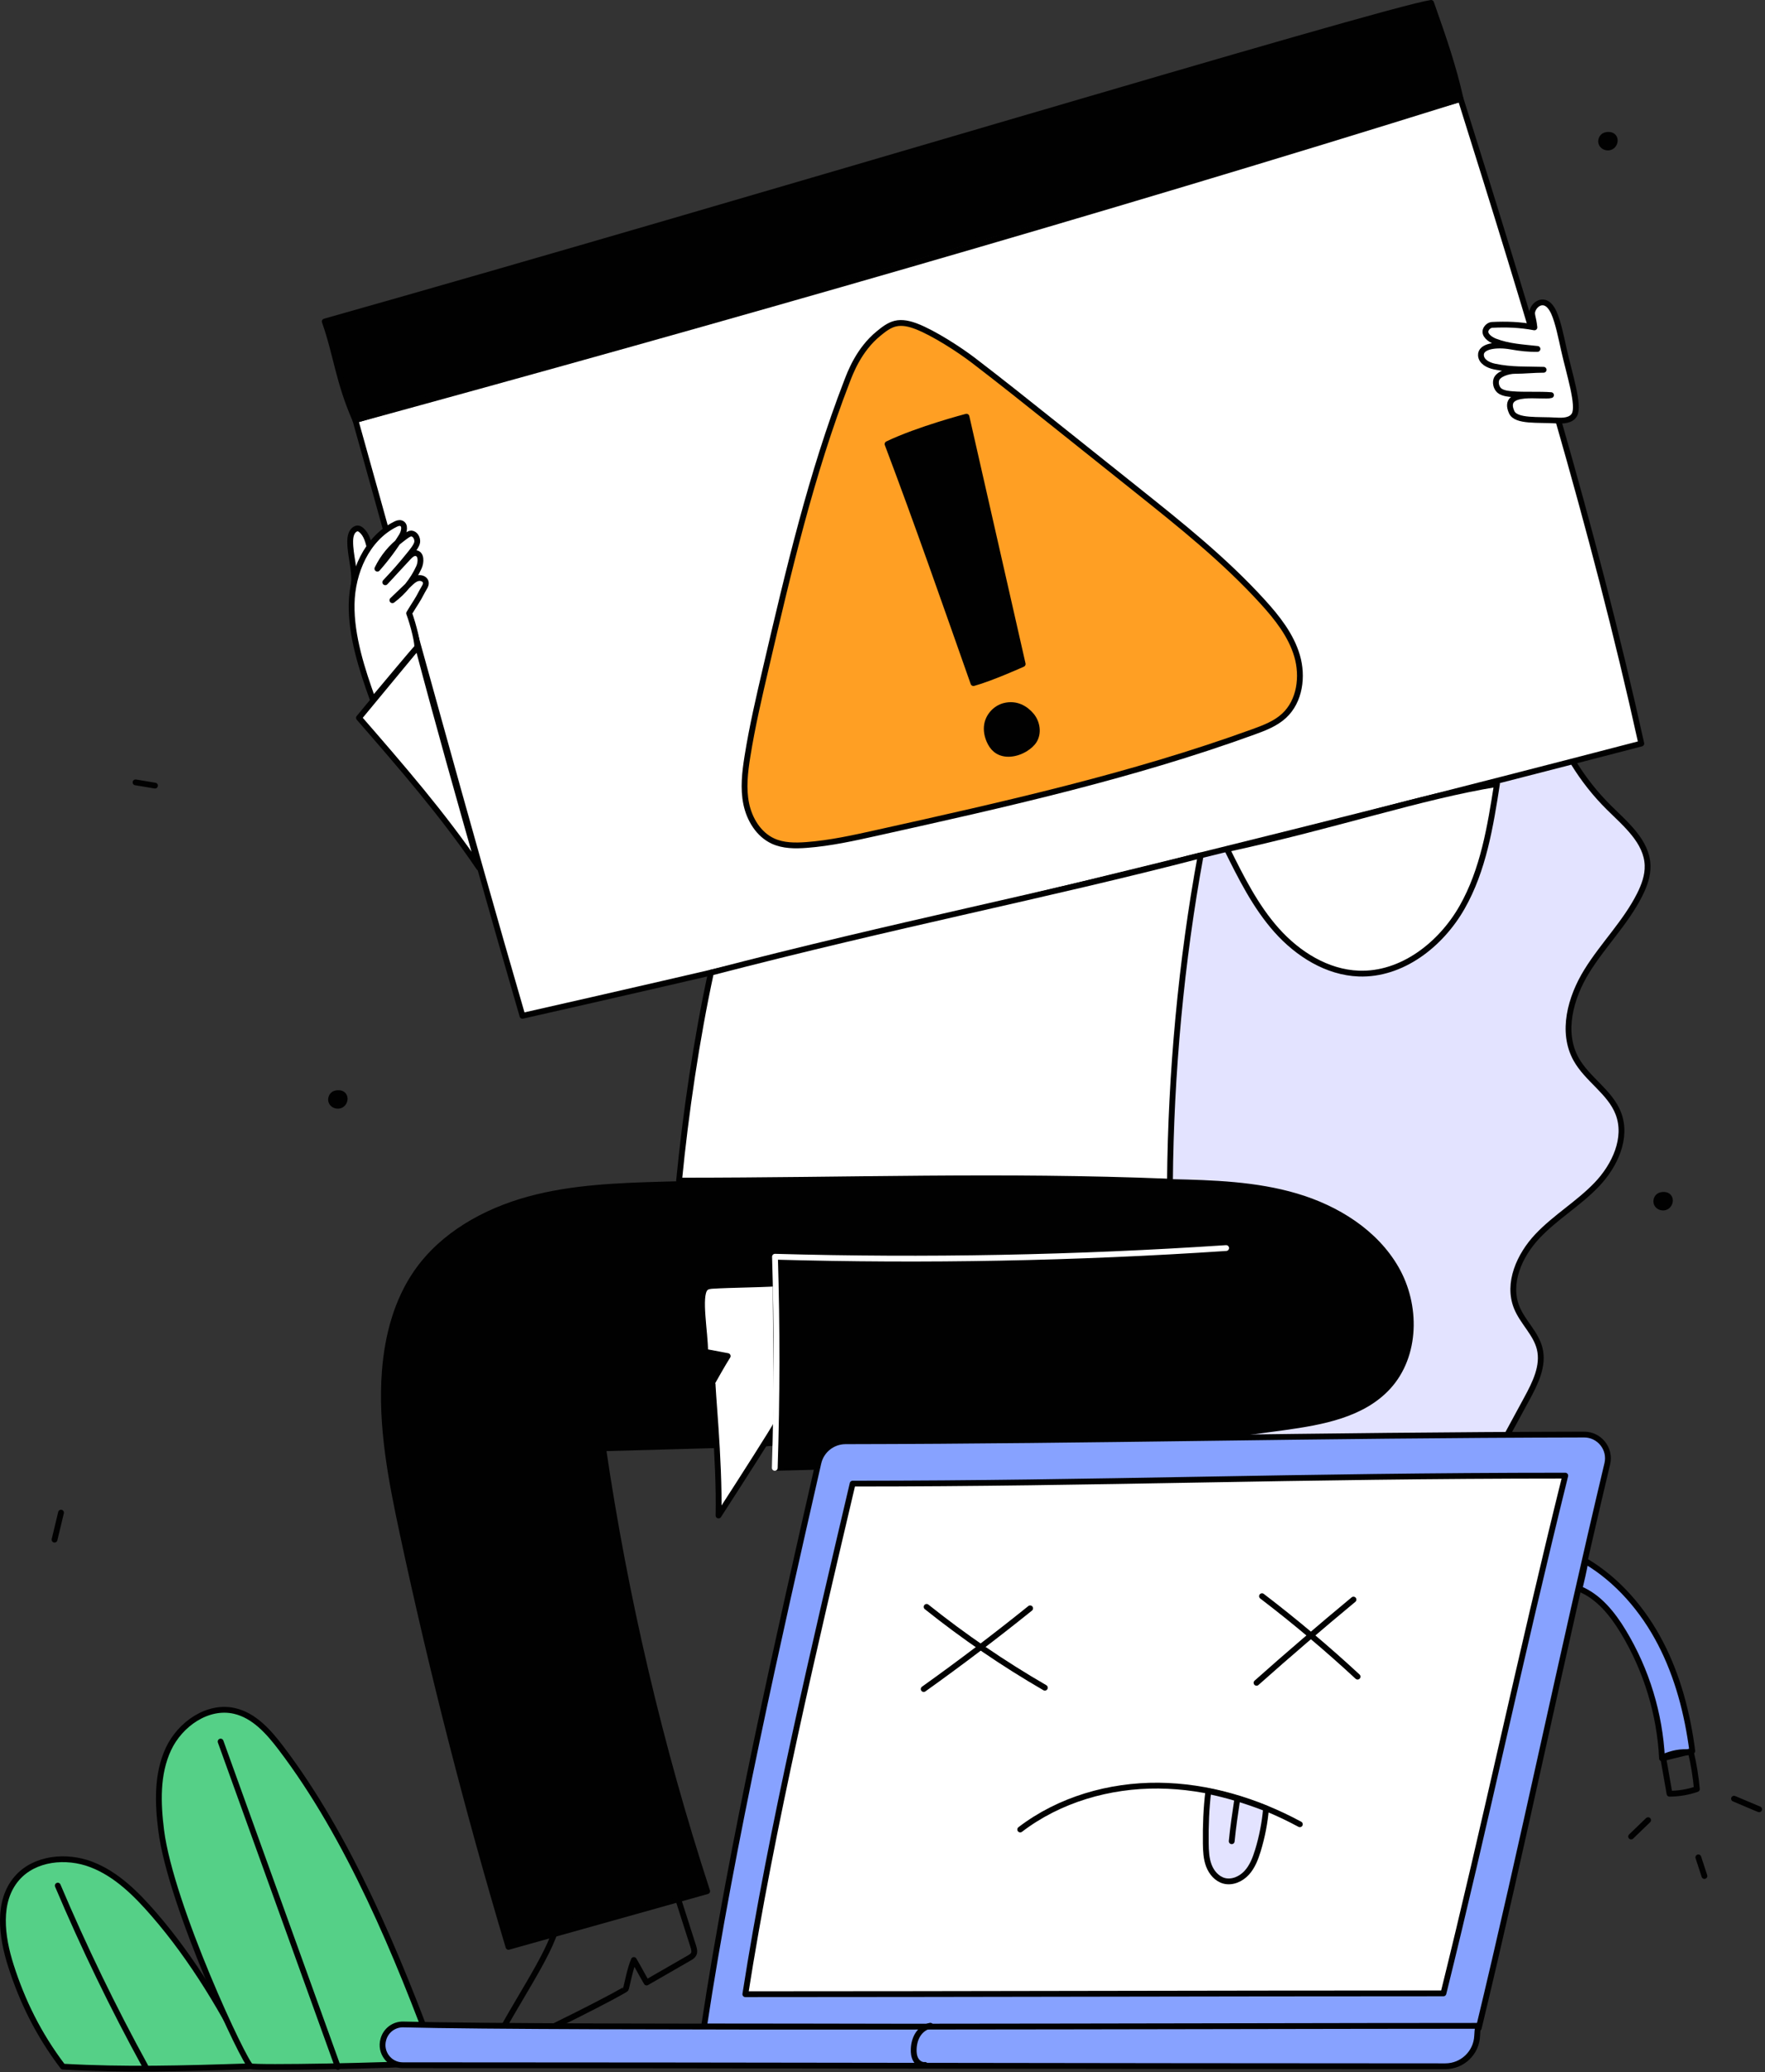 <svg width="456" height="535" viewBox="0 0 456 535" fill="none" xmlns="http://www.w3.org/2000/svg" style="width: 100%; height: 100%;">
<rect x="0" y="0" width="456" height="535" fill="#333333" stroke="none"/>
<g clip-path="url(#clip0_35_2594)">
<path d="M400.455 183.729C403.445 193.044 408.709 201.62 415.662 208.502C420.035 212.831 425.453 217.277 425.665 223.427C425.756 226.083 424.807 228.669 423.611 231.042C420.011 238.185 414.169 243.94 409.961 250.743C405.753 257.546 403.31 266.443 407.177 273.445C410.066 278.677 415.991 281.928 418.12 287.513C420.528 293.828 417.185 300.996 412.509 305.876C407.833 310.756 401.862 314.254 397.218 319.165C392.574 324.076 389.324 331.311 391.857 337.577C393.388 341.366 396.826 344.266 397.795 348.236C398.875 352.658 396.634 357.142 394.463 361.143C389.417 370.446 384.371 379.749 379.324 389.052C361.123 392.919 342.449 394.553 323.853 393.905C315.451 393.612 306.82 392.789 299.33 388.969C293.696 386.095 289.003 381.665 284.801 376.938C267.876 357.903 257.823 333.11 255.552 307.741C253.281 282.372 258.635 256.522 269.747 233.603C278.908 214.708 292.273 197.416 310.096 186.314C328.671 174.744 351.402 170.492 373.131 173.089C384.629 174.463 398.785 178.533 400.453 183.729H400.455Z" fill="#E3E3FF" stroke="#010101" stroke-width="1.5" stroke-linecap="round" stroke-linejoin="round"></path>
<path d="M424.039 191.98C328.074 216.975 231.704 240.413 134.979 262.28C120.087 211.185 106.214 159.745 91.811 108.454C187.598 82.279 282.441 55.162 377.359 25.539C394.743 80.77 411.716 136.132 424.039 191.98Z" fill="white" stroke="#010101" stroke-width="1.5" stroke-linecap="round" stroke-linejoin="round"></path>
<path d="M218.804 98.508C209.573 122.378 203.722 147.395 197.901 172.316C196.117 179.952 194.332 187.595 193.1 195.339C192.457 199.384 191.968 203.542 192.799 207.552C193.63 211.562 195.992 215.454 199.714 217.164C202.373 218.385 205.419 218.39 208.336 218.172C214.485 217.713 220.53 216.372 226.55 215.034C259.369 207.743 292.297 200.42 323.896 188.941C326.697 187.924 329.563 186.828 331.752 184.805C335.84 181.028 336.675 174.655 335.101 169.316C333.527 163.977 329.947 159.477 326.2 155.361C316.422 144.619 305.012 135.511 293.656 126.453C286.419 120.681 279.183 114.908 271.946 109.136C265.169 103.731 258.392 98.325 251.506 93.06C247.769 90.203 241.211 85.989 236.825 84.289C235.062 83.606 233.127 83.113 231.291 83.562C229.665 83.959 228.308 85.044 227.009 86.099C221.806 90.325 219.605 96.439 218.805 98.507L218.804 98.508Z" fill="#FF9F23" stroke="#010101" stroke-width="1.5" stroke-linecap="round" stroke-linejoin="round"></path>
<path d="M377.359 25.54C375.497 17.335 373.193 10.542 369.728 0.75C356.364 2.874 193.091 52.19 83.903 83.015C86.923 91.55 87.395 98.41 91.811 108.454C185.023 81.403 279.827 53.581 377.359 25.539V25.54Z" fill="#010101" stroke="#010101" stroke-width="1.5" stroke-linecap="round" stroke-linejoin="round"></path>
<path d="M229.305 114.66C237.053 135.136 244.241 155.823 251.495 176.372C256.141 175.094 264.218 171.448 264.218 171.448L249.697 107.59C249.697 107.59 237.269 110.839 229.306 114.66H229.305Z" fill="#010101" stroke="#010101" stroke-width="1.5" stroke-linecap="round" stroke-linejoin="round"></path>
<path d="M259.477 182.262C257.203 182.845 255.368 184.866 255.005 187.185C254.791 188.555 255.059 189.974 255.615 191.245C255.994 192.112 256.517 192.933 257.246 193.537C259.384 195.311 262.687 194.743 265.024 193.241C265.857 192.706 266.636 192.054 267.162 191.216C268.392 189.253 267.948 186.53 266.463 184.752C264.978 182.974 262.555 181.474 259.478 182.263L259.477 182.262Z" fill="#010101" stroke="#010101" stroke-width="1.5" stroke-linecap="round" stroke-linejoin="round"></path>
<path d="M107.967 166.931C102.891 173.068 97.814 179.205 92.738 185.342C103.594 197.822 114.479 210.339 123.768 224.026C118.592 205.788 113.417 187.551 107.967 166.932V166.931Z" fill="white" stroke="#010101" stroke-width="1.5" stroke-linecap="round" stroke-linejoin="round"></path>
<path d="M183.675 251.131C179.942 268.403 177.167 287.24 175.44 304.826C220.138 304.826 258.229 303.335 302.266 305.103C302.493 277.336 305.163 248.16 310.201 220.852C269.628 231.39 232.255 238.512 183.675 251.131Z" fill="white" stroke="#010101" stroke-width="1.5" stroke-linecap="round" stroke-linejoin="round"></path>
<path d="M200.165 378.996C244.207 378.066 288.195 374.561 331.829 368.504C341.542 367.156 352.044 365.269 358.654 358.025C365.99 349.986 366.108 337.008 360.693 327.568C355.278 318.128 345.327 311.967 334.89 308.882C324.453 305.797 313.431 305.444 302.551 305.198C258.866 304.211 215.158 304.608 171.479 305.843C159.757 306.175 147.91 306.585 136.599 309.677C125.288 312.769 114.398 318.833 107.69 328.451C102.495 335.9 100.115 345.017 99.42 354.073C98.336 368.19 101.106 382.293 104.073 396.137C111.759 431.991 120.868 467.541 131.373 502.673C148.482 497.879 165.592 493.085 182.701 488.292C170.473 450.873 161.487 412.396 155.82 373.939C166.9 373.634 177.98 373.328 189.061 373.023C193.729 372.894 196.641 372.905 200.67 372.413L200.166 378.996H200.165Z" fill="#010101" stroke="#010101" stroke-width="1.5" stroke-linecap="round" stroke-linejoin="round"></path>
<path d="M200.403 331.393C195.776 331.676 188.783 331.705 184.156 331.988C183.448 332.031 182.662 332.11 182.188 332.638C180.362 334.672 182.182 344.022 182.182 349.035C184.123 349.4 186.063 349.765 188.004 350.13C186.785 352.018 184.37 356.342 184.129 356.76C183.833 357.276 185.943 376.654 185.638 391.295C192.446 380.775 200.024 368.881 200.453 367.899C200.965 366.726 200.403 344.332 200.403 331.394V331.393Z" fill="white" stroke="#010101" stroke-width="1.5" stroke-linecap="round" stroke-linejoin="round"></path>
<path d="M174.859 489.225C176.269 493.64 177.679 498.054 179.089 502.469C179.305 503.145 179.517 503.905 179.224 504.525C179.003 504.992 178.545 505.267 178.109 505.518C174.424 507.639 170.74 509.759 167.055 511.88C166.039 510.191 164.774 507.752 163.758 506.063C162.808 508.371 162.223 511.449 161.716 513.496C161.609 513.929 139.479 525.45 126.493 530.768C129.739 522.508 139.485 508.749 142.73 500.489C143.104 499.538 143.493 498.562 144.188 497.845C145.033 496.972 146.226 496.585 147.373 496.226C155.373 493.72 163.373 491.215 174.857 489.225H174.859Z" stroke="#010101" stroke-width="1.5" stroke-linecap="round" stroke-linejoin="round"></path>
<path d="M64.8 533.5C58.189 519.808 49.752 505.764 39.784 494.282C35.218 489.023 30.113 483.893 23.61 481.4C17.107 478.907 8.883 479.709 4.34 484.987C-0.803 490.963 0.417 500.029 2.817 507.54C5.714 516.605 9.901 525.257 16.249 533.598C32.209 534.492 46.877 534.091 64.799 533.499L64.8 533.5Z" fill="#55D087" stroke="#010101" stroke-width="1.5" stroke-linecap="round" stroke-linejoin="round"></path>
<path d="M316.782 322.242C277.993 324.828 239.081 325.576 200.221 324.482C200.772 342.648 200.753 360.831 200.164 378.995" stroke="white" stroke-width="1.5" stroke-linecap="round" stroke-linejoin="round"></path>
<path d="M41.641 472.587C40.751 465.526 40.497 458.058 43.506 451.609C46.515 445.16 53.67 440.162 60.605 441.762C65.662 442.928 69.385 447.13 72.531 451.258C90.079 474.282 102.7 504.738 112.945 532.588C99.55 533.413 66.321 533.995 64.8 533.501C63.281 533.007 44.095 492.061 41.641 472.588V472.587Z" fill="#55D087" stroke="#010101" stroke-width="1.5" stroke-linecap="round" stroke-linejoin="round"></path>
<path d="M382.046 523.647C393.618 475.625 403.116 428.984 415.254 377.938C416.17 374.087 413.235 370.39 409.277 370.398C337.08 370.542 284.923 372.01 218.442 372.126C215.088 372.132 212.181 374.446 211.436 377.716C201.129 422.911 189.064 475.88 181.889 523.259C244.754 523.259 313.921 523.647 382.046 523.647Z" fill="#87A2FF" stroke="#010101" stroke-width="1.5" stroke-linecap="round" stroke-linejoin="round"></path>
<path d="M56.997 449.662C67.094 477.661 77.191 505.66 87.289 533.659" stroke="#010101" stroke-width="1.5" stroke-linecap="round" stroke-linejoin="round"></path>
<path d="M14.928 486.859C21.669 502.774 29.215 518.347 37.528 533.5" stroke="#010101" stroke-width="1.5" stroke-linecap="round" stroke-linejoin="round"></path>
<path d="M317.002 219.245C320.652 226.609 324.367 234.072 329.84 240.203C335.313 246.334 342.858 251.076 351.071 251.372C362.165 251.771 372.237 243.923 377.734 234.278C383.231 224.633 385.041 213.39 386.756 202.422C366.784 205.688 345.987 212.899 317.001 219.246L317.002 219.245Z" fill="white" stroke="#010101" stroke-width="1.5" stroke-linecap="round" stroke-linejoin="round"></path>
<path d="M372.922 514.679C383.78 470.931 392.755 427.911 404.397 381.002C334.385 381.002 284.283 383.062 220.284 383.062C210.83 423.333 199.244 472.04 192.56 514.891C248.786 514.891 311.991 514.679 372.922 514.679Z" fill="white" stroke="#010101" stroke-width="1.5" stroke-linecap="round" stroke-linejoin="round"></path>
<path d="M408.073 410.214C413.06 412.244 416.622 416.716 419.409 421.323C425.365 431.171 428.83 442.512 429.394 454.008C432.002 453.368 434.61 452.728 437.218 452.088C435.959 442.458 433.488 432.906 429.014 424.286C424.54 415.666 417.98 407.997 409.624 403.047C409.161 405.668 408.547 408.263 408.073 410.214Z" fill="#87A2FF" stroke="#010101" stroke-width="1.5" stroke-linecap="round" stroke-linejoin="round"></path>
<path d="M436.879 452.505C437.607 455.605 438.117 458.757 438.403 461.928C436.135 462.716 433.735 463.125 431.334 463.13C430.781 459.978 430.229 456.826 429.676 453.674C431.895 452.72 434.27 452.131 436.879 452.504V452.505Z" stroke="#010101" stroke-width="1.5" stroke-linecap="round" stroke-linejoin="round"></path>
<path d="M447.996 464.414L454.487 467.15C454.282 467.078 454.077 467.006 447.996 464.414Z" stroke="#010101" stroke-width="1.5" stroke-linecap="round" stroke-linejoin="round"></path>
<path d="M438.779 479.562L440.348 484.373" stroke="#010101" stroke-width="1.5" stroke-linecap="round" stroke-linejoin="round"></path>
<path d="M425.797 469.955L421.41 474.181" stroke="#010101" stroke-width="1.5" stroke-linecap="round" stroke-linejoin="round"></path>
<path d="M381.884 523.063C381.737 524.011 381.665 524.845 381.634 525.617C381.46 530.026 377.822 533.5 373.41 533.499C280.006 533.486 198.577 533.245 104.057 533.233C100.595 533.233 98.088 529.917 99.039 526.588C99.049 526.554 99.059 526.519 99.068 526.485C99.722 524.197 101.832 522.64 104.211 522.704C142.879 523.735 318.254 523.063 381.884 523.063Z" fill="#87A2FF" stroke="#010101" stroke-width="1.5" stroke-linecap="round" stroke-linejoin="round"></path>
<path d="M240.359 523.033C239.042 523.269 237.89 524.148 237.164 525.272C236.438 526.396 236.113 527.744 236.063 529.081C236.028 530.034 236.138 531.027 236.626 531.846C237.114 532.665 238.046 533.272 238.993 533.153" stroke="#010101" stroke-width="1.5" stroke-linecap="round" stroke-linejoin="round"></path>
<path d="M349.682 413.006C341.209 420.022 332.858 427.185 324.634 434.491" stroke="#010101" stroke-width="1.5" stroke-linecap="round" stroke-linejoin="round"></path>
<path d="M326.048 412.129C334.6 418.658 342.843 425.592 350.738 432.9" stroke="#010101" stroke-width="1.5" stroke-linecap="round" stroke-linejoin="round"></path>
<path d="M266.143 415.264C257.181 422.474 248.01 429.423 238.645 436.1" stroke="#010101" stroke-width="1.5" stroke-linecap="round" stroke-linejoin="round"></path>
<path d="M239.395 414.89C249.04 422.595 259.262 429.577 269.947 435.757" stroke="#010101" stroke-width="1.5" stroke-linecap="round" stroke-linejoin="round"></path>
<path d="M263.58 472.368C273.698 464.637 286.602 460.922 299.336 461.04C312.069 461.159 324.618 464.967 335.822 471.018" stroke="#010101" stroke-width="1.5" stroke-linecap="round" stroke-linejoin="round"></path>
<path d="M327.091 466.918C326.776 470.603 326.07 474.254 324.988 477.791C324.354 479.862 323.558 481.951 322.096 483.548C320.634 485.145 318.366 486.165 316.271 485.618C314.398 485.128 312.998 483.484 312.313 481.673C311.628 479.862 311.55 477.886 311.523 475.951C311.461 471.421 311.639 466.887 312.181 462.454C316.952 463.432 321.785 464.859 327.092 466.919L327.091 466.918Z" fill="#E3E3FF" stroke="#010101" stroke-width="1.5" stroke-linecap="round" stroke-linejoin="round"></path>
<path d="M319.665 464.483C319.088 468.358 318.606 471.496 318.221 475.395" stroke="#010101" stroke-width="1.5" stroke-linecap="round" stroke-linejoin="round"></path>
<path d="M91.455 150.538C91.738 146.935 90.448 143.375 90.477 139.761C90.486 138.602 90.724 137.29 91.698 136.663C91.905 136.53 92.145 136.434 92.391 136.435C92.747 136.437 93.072 136.638 93.344 136.868C94.667 137.986 95.135 139.792 95.532 141.478C95.876 142.939 96.221 144.454 95.929 145.926C95.477 148.203 93.601 149.913 91.455 150.538Z" fill="white" stroke="#010101" stroke-width="1.5" stroke-linecap="round" stroke-linejoin="round"></path>
<path d="M96.337 180.688C93.539 172.943 90.704 164.235 90.842 156.001C90.98 147.767 94.738 139.071 102.101 135.384C102.57 135.149 103.105 134.932 103.605 135.09C104.839 135.481 104.434 137.33 103.751 138.43C101.909 141.399 99.815 144.212 97.5 146.829C98.946 143.825 101.13 141.18 103.806 139.19C104.313 138.813 105.643 137.693 106.273 137.743C107.276 137.822 107.906 138.981 107.786 139.981C107.666 140.981 106.275 142.579 105.645 143.365C103.711 145.778 101.672 148.106 99.534 150.34C101.522 148.195 103.51 146.051 105.498 143.906C106.022 143.341 106.669 142.727 107.434 142.816C108.889 142.984 108.84 145.144 108.232 146.477C106.705 149.823 104.325 152.775 101.38 154.978C102.869 153.552 104.358 152.126 105.847 150.699C106.433 150.138 107.051 149.557 107.83 149.328C108.609 149.099 109.593 149.348 109.927 150.088C110.312 150.94 109.536 151.783 109.11 152.615C107.77 155.233 107.351 155.592 105.698 158.352C106.771 161.184 108.175 166.78 107.688 167.267C106.818 168.137 99.767 176.599 96.335 180.689L96.337 180.688Z" fill="white" stroke="#010101" stroke-width="1.5" stroke-linecap="round" stroke-linejoin="round"></path>
<path d="M396.424 84.526C392.618 83.803 389.121 83.71 385.531 83.881C384.831 83.914 384.167 84.447 383.888 85.09C383.31 86.426 384.918 87.633 386.277 88.154C389.807 89.509 393.457 89.675 397.215 90.092C394.89 90.145 392.685 89.886 390.396 89.477C386.624 88.804 382.473 89.348 382.612 91.738C382.709 93.403 384.486 94.301 386.118 94.642C390.583 95.576 394.245 95.335 398.805 95.477C396.266 95.477 393.863 95.761 391.325 95.761C389.758 95.761 387.04 96.538 386.58 98.037C386.257 99.089 386.708 100.487 387.658 101.042C388.608 101.597 389.748 101.698 390.845 101.787C393.75 102.023 397.813 101.785 400.718 102.021C398.593 102.682 387.784 100.285 390.558 106.426C391.689 108.93 397.514 108.272 402.078 108.571C403.799 108.684 405.89 108.611 406.751 107.116C408.134 104.712 405.426 96.48 404.043 90.274C403.459 87.656 402.549 83.033 401.399 80.609C400.854 79.459 400.023 78.236 398.759 78.086C397.539 77.941 396.414 78.926 395.978 80.074C395.542 81.222 396.133 81.743 396.424 84.526Z" fill="white" stroke="#010101" stroke-width="1.5" stroke-linecap="round" stroke-linejoin="round"></path>
<path d="M35.018 202.003L40.039 202.84" stroke="#010101" stroke-width="1.5" stroke-linecap="round" stroke-linejoin="round"></path>
<path d="M15.765 390.557L14.091 397.53" stroke="#010101" stroke-width="1.5" stroke-linecap="round" stroke-linejoin="round"></path>
<path d="M86.574 282.366C85.701 282.64 85.267 283.795 85.69 284.606C86.113 285.417 87.239 285.739 88.058 285.331C88.87 284.926 89.293 283.845 88.905 283.024C88.517 282.203 87.449 282.091 86.574 282.366Z" fill="#010101" stroke="#010101" stroke-width="1.5" stroke-linecap="round" stroke-linejoin="round"></path>
<path d="M428.961 308.639C428.088 308.913 427.654 310.068 428.077 310.879C428.5 311.69 429.626 312.012 430.445 311.604C431.257 311.199 431.68 310.118 431.292 309.297C430.904 308.476 429.836 308.364 428.961 308.639Z" fill="#010101" stroke="#010101" stroke-width="1.5" stroke-linecap="round" stroke-linejoin="round"></path>
<path d="M414.708 34.95C413.835 35.224 413.401 36.379 413.824 37.19C414.247 38.001 415.373 38.323 416.192 37.915C417.004 37.51 417.427 36.429 417.039 35.608C416.651 34.787 415.583 34.675 414.708 34.95Z" fill="#010101" stroke="#010101" stroke-width="1.5" stroke-linecap="round" stroke-linejoin="round"></path>
</g>
<defs>
<clipPath id="clip0_35_2594">
<rect width="455.238" height="534.872" fill="white"></rect>
</clipPath>
</defs>
</svg>